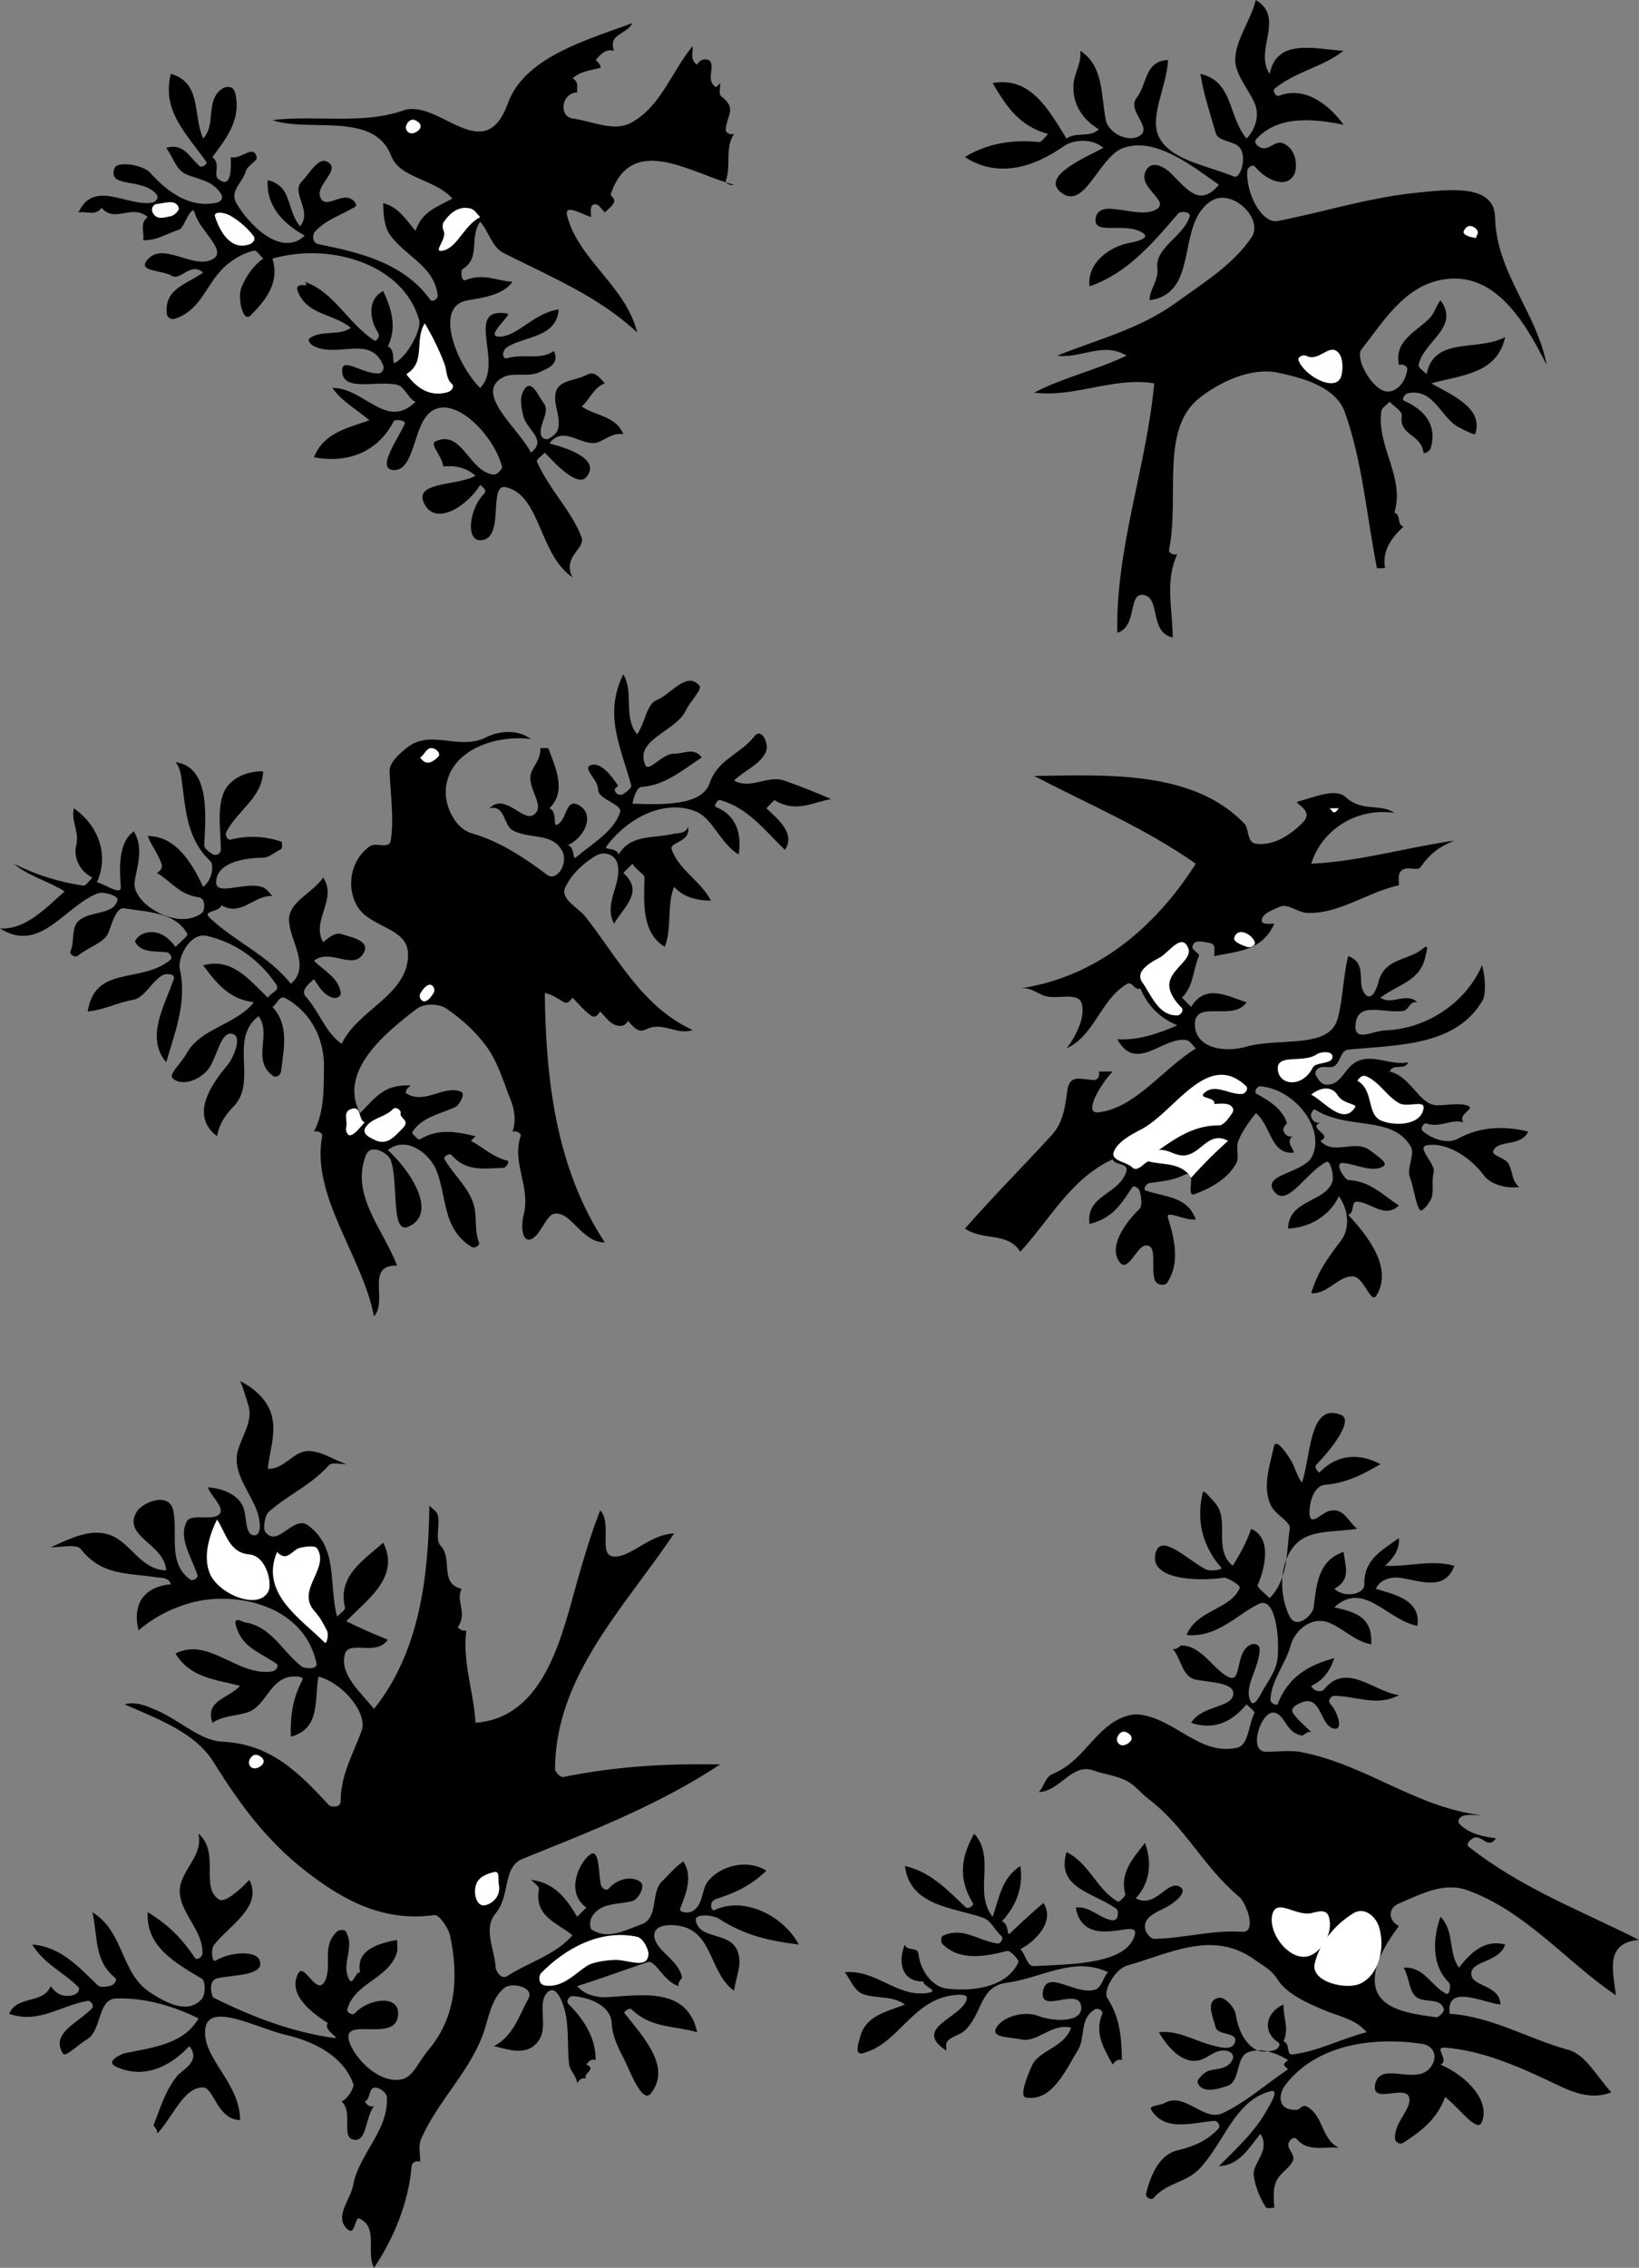 <svg xmlns="http://www.w3.org/2000/svg" width="355" height="491"><rect width="100%" height="100%" fill="#808080" stroke="none"/><path d="M110.004 22.36C113.566 12.48 126.836 8.718 137 5c-1.414 2.578-5.352 2.32-4 6-1.91-.484-2.926.813-4 2 .7.484 1.43 1.578.926 1.71-2.153.567-4.23.712-5.926 2.29 1.414.64.93 1.91 1 3-3.43.14-4.031 5.227-.953 5.652 4.336.606 8.933 2.98 12.707.903 6.39-3.516 8.71-11.04 13.246-16.555.215 1.363-.672 3 1 4 .64-1.414 2.36-1.309 2.758-.809 1.168 1.477-1 4.313 1.32 5.672.11.063.586-.527.922-.863 0 1-.336 2.387.168 2.79 3.488 2.804 1.398 3.67 1.02 7.23-.07.648.84 1.253 1.812.98-2.07 3.055-.59 6.715-1.781 10.078-.168.473.808 1.195 1.781.922-9.285-2.41-22.184-11.45-26.738 2.09-.078.226 1.164.996.664 1.867-.461.813-1.258 1.375-1.926 2.043-.664-.664-1.328-1.773-2.004-1.781-1.406-.02-.926 1.691-.996 2.781-2.383-.832-5.867-2.953-5.148-.223C125.348 56.293 135.645 62.074 138 72c-8.16-7.734-18.781-12.09-28.895-17.207C106.5 53.477 105.918 50.156 104 48c-2.465 3.55.21 7.797-3.824 10.281-.45.278-.305 2.778.676 2.367 3.804-1.601 6.812.2 10.148.352-2.04 3-6.996 3.54-9.813 4.043-7.41 1.32-2.113 14.09 2.813 18.957 5.34-5.273-3.73-17.625 5.863-16.125 1.223.191-4.93 4.95-1.84 5.02 3.977.09 7.579-5.16 12.977-5.895-.383 6.043-7.246 5.781-10.98 8.035-1.536.926-1.2 2.836-.157 2.52 3.453-1.051 7.082.515 10.137-1.555 1.39 3.102-1.895 3.934-3.203 4.594-2.094 1.05-5.613.054-7.543.953C102.156 84.855 112.406 92.78 115 98c3.66-2.898-.992-4.844-1.691-8.066-.524-2.414-.782-4.012.23-5.586 1.613-2.496 3.09 1.507 4.188 2.87 1.53 1.903-.915 4.403-.598 6.762.105.766.957 1.446 1.828.946.813-.465 1.672-1.16 1.887-1.969.715-2.68-1.043-5.355-.496-7.883.629-2.926 4.343-2.578 6.738-3.922 1.7-.953 2.84.66 3.914 1.848-2.426.906-3.234 3.43-5 5 2.941 2.094 7.352 1.969 9 6-2.074-.32-3.48.875-5.164 1.633-3.52 1.582-7.613-3.918-10.836.367 4.48 1.172 11.023 3.52 8.047 7.238-1.809 2.262-6.293-2.27-9.047-5.238-.664.664-1.867 1.563-1.73 1.883 2.636 6.07 7.644 10.844 9.703 16.492.882 2.43-4.262 4.094-1.973 8.625-7.313-4.992-6.84-17.66-14.367-19.512-4.121-1.015-.016 11.469-5.633 11.473-3.23.004-2.273-6.988.879-10.082.637-.625-.18-1.395-.879-1.879-2.898 4.652-9.39 8.719-11.926 4.375-3.047-5.219 6.934-4.078 10.926-6.375-2.031-1.77-4.387-2.273-7-2-.137-2.176-3.027-4.781-1.715-5.41 5.82-2.797 7.356 6.77 12.735 7.172.613.047 1.832-1.211 1.71-1.696-1.835-7.418-12.082-17.53-16.77-10.433-2.472 3.75-2.694 11.527-6.843 11.129-3.574-.344.996-6.586 2.524-9.926.43-.938-2.137-1.074-2.34-.68C81.766 98.04 75.117 100.356 68 99c2.18-5.367 7.164-6.277 12-8-2.672-2.332-5.91-4.008-8-7 6.934-.074 11.656 9.227 18 3-1.785-.879-2.332-3.348-4.059-3.71-4.613-.97-12.058 1.726-11.824-3.24.125-2.714 4.43.915 7.88.798.714-.028 1.355-.903.964-1.832-2.75-6.547-9.723-1.496-14.941-4.055-.766-.375-1.563-1.316-.891-1.773C69.785 71.39 73.254 72.82 76 71c-3.512-3.035-9.41-2.715-11.465-7.813C63.473 60.56 67.656 62.664 66 61c6.453 2.281 9.223 8.883 15.152 12.77.278.183 1.313-.872.758-1.711-1.8-2.72-2.496-7.13 1.09-9.059 1.777 3.86 3.04 7.8 1 12 1.89.723.645 4.203 1.688 3.52 3.082-2.024 5.593-7.43 5.109-9.188C87.422 57.145 71.434 52.382 59 56c1.695 5.39-1.746 9.281-4.715 12.293-1.734 1.758-2.898-3.984-1.96-6.152.96-2.227 2.46-4.598 4.675-6.141-.668-.664-1.414-1.84-1.945-1.73-2.149.437-4.2 1.632-5.84 2.988-4.504 3.722-5.281 9.652-11.223 11.722-.957.332-1.777-.242-1.855-.996C35.55 62.434 40.383 61.63 44 59c-2.719-2.367-4.867 1.86-6.824.7-2.082-1.235-7.137-.88-5.465-3.184 3.25-4.489 9.7 1.613 13.988-.22 4.074-1.733-2.367-6.089-3.469-10.085-.69-2.508-2.39 3.168-3.332 3.465C36.293 50.5 33.871 52.148 31 52c.344-1.664-.86-3.64 1-5-3.465-2.95-7.07 1.402-10-2-1.36 1.86-3.336.656-5 1 3.34-7.258 10.492-1.223 15.98-2.121.782-.133 1.516-1.055.915-1.79-3.075-3.753-10.836-1.202-9.047-5.757.566-1.437 6.035-.738 7.687 1.09 3.93 4.332 8.64 7.68 14.442 6.465.8-.168 1.464-.98.941-1.836-1.863-3.059-4.969-3.14-7.762-4.399C38.203 36.77 37.418 33.942 36 32c3.652-1.02 4.793 1.64 7.113 3.883.653.629 1.836-.469 1.657-.723C40.379 28.887 34.992 24.063 37 16c6.734 1.816 4.777 9.121 7 14 2.918-3.094.367-8.234 4.133-10.805.746-.507 2.39-.691 2.777.828C52.34 25.63 49.227 29.738 46 34c1.86 1.36.184 3.848 1.234 4.719C50.387 41.339 49.98 35.582 50 34c2.195.684 4.941-2.98 5.598.086.168.781-2.043 1.766-2.364 2.977-.64 2.417-3.523 4.25-2.078 6.851C53.625 48.348 60.93 55.93 66 51c-4.57-2.48-8.422-6.406-8-12 5.422 1.348 3.906 6.277 7 10 2.75-3.336-2.059-7.254.332-9.672 1.95-1.973 3.938-6.101 6.168-3.836 1.676 1.696-3.266 4.824-2.098 7.32 1.153 2.461 4.27-.921 6.578.223.766.383 1.547 1.375.899 1.762-3.024 1.797-6.383 2.82-8.68 5.383-.523.578-.719 2.39.824 2.703 9.024 1.812 18.364 4.039 24.153 11.988.488.668 1.707-.203 1.636-.851-.718-6.508-7.07-8.47-10.414-13.293C83.227 49.035 83.012 46.379 83 44c3.348.816 4.98 3.633 7 6 1.387-4.164 4.465-5.09 8-7-3.832-4.3-11.418-4.36-13.281-9.273C81.016 23.98 66.82 28.754 59 26c9.336-1.137 19.477 1.023 28.324-2.074 7.715-2.7 17.551 12.648 22.68-1.567M306.973 41.71c6.925-.694 16.691-1.937 16.847 5.317C324.086 59.016 332.81 67.54 335 79c-4.676-9.2-11.223-20.672-22.883-18.402-8.097 1.578-12.566 9.144-17.254 15.086-1.261 1.597 1.489 7.257 4.426 8.75 2.516 1.277 5.121-1.23 5.52-4.457.078-.641-.836-1.25-1.809-.977-1.09-5.27 3.738-7.098 6.758-10.234.883-.922 1.324-2.555 2.242-3.766 4.352 5.906-3.785 8.93-4.734 14.05-.102.54 1.066 1.282 1.734 1.95 1.637-8.242 10.848-4.813 17-8-1.723 7.988-9.516 8.2-16 10 4.445 2.5 11.32 5.344 9.566 10.863-.168.54-2.32-.761-3.39-1.25-3.95-1.8-5.504-8.62-11.153-7.496-.796.156-1.507 1.383-.918 1.645 4.598 2.011 7.176 5.386 5.805 10.21-.223.794-1.543 1.395-1.598.985-.59-4.168-5.347-3.559-4.695-8.012C303.742 89.09 302 88 301 87c-.664.664-1.703 1.266-1.809 2.027C298.117 96.68 304.402 103.36 302 111c1.57.398.43 2.602 2 3-2.508 2.305-4.73 5.258-4 9-.664 0-1.754.086-1.777-.043-2.282-11.719-3.118-22.96-6.934-33.703-1.93-5.43-8.875-7.387-14.434-8.559-6.062-1.273-12.867 2.188-16.988 5.41-8.68 6.793-4.308 21.157-6.656 32.934-.121.605.816 1.234 1.789.961-2.742 5.73-1.012 11.941-1 18-5.047-1.004-2.617-8.414-6.176-9.164-3.625-.77-1.344 6.816-5.824 8.164-.348-18.453 6.328-35.844 8-54-8.836-1.461-17.191 3.137-26 2 6.406-3.328 13.512-4.875 20-8-5.004-3.098-9.996.7-15 0 8.734-3.52 17.79-5.73 25.684-11.438 6.16-4.453 12.46-8.316 16.394-14.18 2.707-4.027-4.262-10.75-8.746-7.866C254.57 48.5 259.988 63.504 249 65c-.05-2.39 1.984-4.117 1.672-7.07-.457-4.325 5.648-6.739 6.996-11.035.352-1.122-2.004-1.211-2.441-.7C249.512 52.812 244.247 59.113 236 62c-.633-4.828 4.027-8.621 8.918-9.469.766-.133 4.328-.906 2.727-2.02-3.829-2.663-10.98.684-10.325-3.292.77-4.64 9.34.543 13.227-1.934 2.879-1.836-4.16-4.617-2.399-8.21 1.418-2.895 4.543-.446 5.403.39 3.418 3.324 6.281 7.601 10.449 2.535-6.117-4.309-13.738-10.355-20.652-7.988-5.309 1.82-8.364 13.55-13.414 9.75-4.602-3.465 4.41-7.297 9.066-9.762-2.785-2.273-6.766-1.629-8.555-.367-6.93 4.875-14.629 6.851-21.445 2.367 4.734-2.941 10.309-3.844 16.027-3.246.594.062 1.305-1.086 1.973-1.754-6.168-1.703-8.914-5.777-12-11 8.285-1.582 12.3 6.078 16 12 2.086-1.543 5.027-.07 7-2-3.988-2.438-5.797-5.934-5.465-9.957.18-2.176 1.738-4.43 1.465-7.043 5.02 3.313 4.46 9.422 5.488 14.906.547 2.91 4.782 4.965 7.219 3.578 3.2-1.828-2.773-5.488-.504-8.324 2.27-2.832 1.656-7.95 6.797-8.16-.305 5.793-4.066 12.156-2.027 16.547 2.394 5.156 10.562 6.281 16.343 8.703 1.43.598 3.25-5.344.485-6.895-1.477-.832-4.012-.988-4.442-2.46-1.254-4.29-2.652-8.493-3.359-12.895 7.145 1.578 5.992 9.281 10 14 2.156-2.234 2.824-5.367 1.668-7.844-1.441-3.082-4.14-6.14-4.117-9.152C267.578 8.66 270.87 4.543 272 0c6.469 3.914-.453 10.809 3 16 1.582-7.809 9.68-5.383 16-5-4.535 3.54-10.344 4.473-14.875 8.156-.656.535.348 1.797.785 1.621 5.637-2.27 10.965 1.856 14.09 6.223-6.477-1.297-14.102-2.11-18.887 3.105-.62.676.137 1.504.91 1.844 1.813.797 3.145-1.703 4.954-.898 3.043 1.355 3.015 5.34 2.378 6.633-1.664 3.382-6.132 1.27-8.503-1.559-.551-.656-1.66.152-1.704.883-.304 4.93 3.204 11.52 6.625 10.844 10.325-2.036 19.696-5.086 30.2-6.141M84.383 166.988c-.059-1.828 1.867-3.566 3.61-4.996 5.273-4.34 11.316.656 17.32-2.375 2.417-1.222 6.55-1.922 9.687.383-8.16-1.016-17.95 2.734-18.453 11.031-.219 3.602 2.074 8.356 5.625 9.38 5.933 1.706 11.223 5.144 16.293 8.972 2.191 1.652 4.75-2.606 3.262-5.23-2.227-3.93-6.91-2.41-10.63-4.344-2.077-1.082-1.62-5.645-5.097-4.809 3.43-3.445 7.215 3.031 9.598 1.41 2.847-1.941-1.887-6.039-.457-9.348.722-1.675 2.086-3.039 1.859-5.062.664 0 1.727-.145 1.8.07 1.423 3.97 4.055 9.168.2 12.93 1.89.723.578 4.187 1.742 3.535 2.254-1.262 1.695-6.144 4.922-4.023 3.14 2.066.95 6.812-2.664 8.488 1.57.398.96 3.281 1.71 2.656 3.65-3.043 8.368-5.758 9.606-9.863.496-1.645-4.761-2.738-4.754-4.79.004-2.343-3.734-4.776-1.402-5.41 1.942-.527 4.235 2.231 5.703 4.497.059.086-.777.605-.734.89.11.774.957 1.446 1.828.946.813-.465 1.898-1.39 1.773-1.852-2.37-8.656-5.988-15.39-1.73-24.074 2.414 4.008-.14 9.16 3 13 1.723-2.473 2.043-6.547 4.23-7.422 3.118-1.242 6.497-6.36 9.254-3.137.711.829-1.945 3.278-2.922 5.352-2.203 4.676-11.246 6.262-8.785 11.867.727 1.656 3.68-2.547 6.22-2.473 1.968.06 4.331-1.496 6.003.813-4.023 2.625-7.926 6.02-12.977 6.367-1.066.074-1.761 2.098-2.023 3.633 6.348.219 15.027.527 16.71-4.438 1.747-5.16 6.532-6.156 9.743-10.203 1.527-1.925 3.266 1.817 2.387 3.559-1.422 2.812-4.68 3.879-6.84 6.082 3.668 2.04 7.324-1.3 10.988.035 3.403 1.238 6.73 2.5 10.012 3.965-4.14.766-7.7 3.02-12.164.27-.195-.118-1.168 1.062-1.836 1.73 2.457 2.316 6.402 5.477 4 9-4.29-4.152-7.988-9.113-14.059-10.785-.539-.149-1.418 1.305-.84 1.535 4.641 1.863 5.524 6.09 4.899 10.25-4.027-2.41-5.625-7.828-9.277-9.312-6.805-2.766-14.805 1.394-19.371 7.57-.637.86 2.25.172 2.648 1.742 2.695-4.488 7.418-3.371 11.883-4.477.762-.187 2.719.047 3.117-1.523.77 3.352-4.027 3.277-3.523 4.848 1.394 4.351 6.28 6.863 8.523 11.152-3.023-.05-5.844-.637-8-3-1.621 4.188-.418 8.805-2 13-5.02-2.988-4.531-9.512-4.41-15.008.015-.761-1.899-1.683-2.59-2.992l-2 2c4.664 4.106.012 7.426-2 11-2.344-4.539 1.785-8.594.758-12.941-.492-2.075-2.89-2.84-4.625-1.832-2.856 1.656-5.465 4.191-6.715 6.96-1.117 2.485 2.855 4.348 4.332 6.223 7.09 8.996 12.305 19.528 23.25 24.59-3.336 1.242-6.48-1.965-10.066-.133-1.739.89-2.86-.68-3.934-1.867-.64 1.414-2.043 1.238-2.93.844C131.852 221.3 131 220 130 219c-.484.7-1.11 1.48-1.934.902-1.601-1.117-2.73-2.566-4.066-3.902-.484.7-1.09 1.434-1.953.926-1.344-.793-2.512-1.664-4.047-1.926.207 18.762 2.445 38.008 13 54-5.125-.043-7.121-6.684-10.91-6.242-1.79.21-3.133 5.086-5.246 5.594-2.004.48-1.903-3.536-1.446-5.247 1.633-6.117-2.613-11.226-.617-17.18.164-.488-.808-1.198-1.781-.925.883-2.336.371-4.957-.387-6.848-1.644-4.097-2.77-8.406-5.648-12.125-2.402-3.105-5.121-5.48-8.23-7.644-1.66-1.153-4.903-1.16-6.438.008C83.484 223.57 73.145 231.992 78 241c3.52-3.578 5.152-6.234 11-6-.7.484-1.527 1.406-.879 1.797 3.938 2.371 8.098-1.973 11.723-.43 1.14.488-.57 2.992-1.043 3.223-3.336 1.61-7.5 2.219-9.531 5.574-.122.2 1.367 1.688 1.566 1.566 3.996-2.417 7.824-1.789 12.164-.73l-1 1c2.648 1.371 4.652 3.512 7.93 4.297.492.113-.22 1.527-.934 1.55-3.922.118-7.992.915-11.14-2.722-.563-.652-1.817.414-1.63.746 2.032 3.578 5.419 6.274 6.45 10.215.668 2.559.02 5.23 1.101 8 .176.445-.875 1.367-1.722.828-6.332-4.008-5.176-10.824-7.602-16.687C93.145 250.055 88.207 245.69 84 249c5.227 4.766 10.84 13.855 4.406 16.61-3.832 1.64-2.035-9.704-3.785-14.47-.527-1.437-4.308-3.734-5.363-1.038-3.38 8.632 3.687 15.914 6.742 23.898-6.945-.145-1.91 7.563-5 11-2.457-12.973-13.719-26.129-11.207-39.04.117-.605-.82-1.233-1.793-.96 2.328-4.387 2.094-9.64 2.168-14.016.09-5.562-2.398-11.515-8.254-14.832-1.46-.824-1.848 1.278-2.914 1.848 3.738 3.945 2.41 9.363 1.867 13.984-.09.758-1 1.5-1.793.914-4.664-3.437-.136-9.011-3.074-12.898-6.547 5.035-.102 14.117-5.43 19.578-1.98 2.031-3.082 3.86-3.57 6.422-5.902-4.547-1.352-11.074 2.367-15.527 1.067-1.282 3.528-6.563.598-6.688-2.031-.086-2.895 4.387-4.367 6.988-1.532 2.715-5.91 4.692-8.157 2.723-1.043-.91 1.844-3.332 2.91-5.309C43.407 222.527 50.978 222.004 55 217c-5.324-.691-7.89-3.855-11-8 6.277-1.73 10.023 3.152 14 7 .566-1.066 2.754-1.484 1.813-2.871-3.762-5.535-8.997-9.098-14.961-10.492-3.801-.89-6.426 4.918-5.914 7.148 1.667 7.32-1.211 14.113-2.938 20.215-4.582-5.477-.305-12.262 1.664-18.113.363-1.09-1.77-1.188-2.547-.7-2.426 1.516-3.855 4.84-6.215 5.266-3.593.649-6.261 2.16-9.902 2.547 1.594-10.16 11.477-5.953 17.875-11.156.656-.535-.148-1.645-.887-1.7-2.535-.203-5.62.102-6.718-2.269-.137-.297.964-1.46 1.777-1.746 2.898-1.02 5.187.496 6.953 2.871 1-1 2.79-2.422 2.594-2.777-2.637-4.832-8.875-4.754-13.703-5.575-1.621-.273-2.57 3.004-3.368 5.176-.847 2.313-4.32 3.149-6.613 5.067-.726.605-1.867-.38-1.687-.793 1.039-2.352.066-5.332 1.96-6.871 2.54-2.067 7.497-1.106 8.258-4.36.23-.98-3.136-1.906-4.277-1.453C13.894 196.293 8.664 206.57 0 201c5.492.41 9.965-4.469 14-8-3.523-2.27-7.746-3.242-11-6 4.758 2.402 9.762 3.969 15.04 4.746.565.082 1.292-1.078 1.96-1.746-2.902-1.438-4.086-4.582-3.508-6.875.778-3.082-1.16-5.3-.492-8.125 5.25 3.68 7.684 9.98 5 16 1.965.559 5.277 2.953 5.16 1.05-.207-3.37-.773-9.581 2.84-12.05 2.305 3.86.5 7.926.152 11.125-.484 4.488 9.29 10.559 14.594 6.54.54-.411 1.027-3.161-.781-3.407-4.094-.559-5.922-3.45-8.965-5.258.7-.484 1.313-1.031.98-1.992-.738-2.149-2.18-3.906-2.98-6.008 6.18.023 9.617 5.965 12 11 2.066-1.535 2.352-4.805 1.57-5.547-5.152-4.887-5.324-11.02-6.195-17.367-.129-.953-.324-2.945-1.375-4.086 7.625 1.074 6.531 11.797 6.234 18.012-.03.633.996 1.449 1.809 1.914.867.5 1.8-.227 1.793-.926-.031-4.34-.91-9.188.762-12.719 1.218-2.566 4.66-4.41 8.402-4.281-.27 5.766-5.328 8.21-7.934 13.035-.476.883.32 1.895.88 1.75 3.929-.992 7.468-.707 10.988.418.195.063.25 1.477-.028 1.617-1.34.692-2.691 1.867-3.91 1.88-4.61.038-10.152 1.245-10.18 5.308-.023 3.129 6.442-.317 10.137 1.113.813.313 1.379 1.211 2.047 1.879-3.848-.328-6.746 4.547-11 2-.504 1.496-4.21 1.16-2.656 2.637C50.894 203.91 58.14 206.863 63 213c4.473-3.762-.453-9.574-.406-13.992.043-3.77 5.117-5.672 7.406-9.008 3.172 4.668-2.691 9.332 0 14 1.172-.988 2.586-2.195 3.93-1.77 2.207.692 6.707 1.516 4.62 4.45-2.323 3.273-7.097-1.38-10.55 1.32 2.164 2.191 5.387 3.691 5.809 7.023.082.637-.832 1.278-1.805.965-2.024-.652-2.91-2.418-4.004-3.988-1.188 1.074-2.965 2.469-1.766 3.79 2.98 3.284 4.145 7.636 7.766 10.21 3.555-7.48 14.07-10.367 14.383-19.023.183-5.036-4.797-5.582-8.965-8.563-4.5-3.223-4.695-11.406.719-15.219 1.34-.941 4.191.817 4.504-1.25.754-4.953-.094-9.976-.258-14.957m40.73 175.043c1.469-5.16 2.957-10.117 4.887-15.031 2.918 3.094-1.098 10.77 3.836 9.973 3.508-.567 7.367-4.832 12.164-4.973-10.66 15.941-25.7 30.813-25.777 51-.004.664 1.191 1.84 1.722 1.734 11.77-2.363 22.614-2.925 34.055-2.734-13.277 8.781-28.027 14.484-42.816 20.453-4.383 1.766-2.598 7.969-5.848 11.828-2.758 3.27-.195 7.742.012 11.7.03.624 1.129 2.746 2.539 1.84 4.867-3.13 10.304-4.481 14.113-8.821-3.54-2.848-8.328-4.105-7.262-10.047.098-.547-1.07-1.285-1.738-1.953 4.984.559 7.66 3.945 10 8 .664-.668 1.332-1.332 2-2-4.387-3.117-1.895-9.195.59-11.309 2.308-1.964 2.027 3.856 2.523 6.286.164.8 1.168 1.55 1.746.898 2.004-2.246 5.02-2.742 6.832-1.445 1.164.832-.332 3.82-1.789 4.183-3.168.793-6.894.258-8.754 3.473-.445.77-.468 2.351.012 2.672 3.54 2.336 7.36.074 10.719-1.102 3.879-1.363 1.992-6.879 4.48-9.285 1.465-1.422 2.868-3.172 4.641-4.371 2.14 3.188.547 7.137-.652 10.14-.403 1.005 1.73 1.133 2.558.688 2.496-1.348 1.973-4.726 3.446-6.543 2.707-3.332 8.375-4.879 12.648-2.285-3.238 3.145-6.512 4.738-10.945 6.164-1.606.52-1.059 2.746-.274 2.375 6.477-3.074 15.024 1.352 18.219 7.461-6.258-.77-11.648-1.93-17.273-5.578-1.254-.817-5.364-1.235-5.016.43.922 4.425 7.875 2.043 9.23 7.164.746 2.8-.652 5.312-.941 7.984-4.957-3.512-4.637-11.344-10.172-13.566-2.426-.973-7.965-1.262-7.004 2.347.77 2.875 5 4.496 5.91 8.281.075.31-1.007.965-.734 1.938-3.262-.918-5.04-5.762-6.727-5.191-5.035 1.695-10.113 3.586-15.273 5.191 1.543 1.914 4.39 2.473 5.98 2.414 7.09-.262 17.829-2.684 20.02 7.586-4.965-1.465-9.934-.848-14.113-4.883-.653-.629-1.825.512-1.668.707 4.61 5.762 10.11 11.766 5.77 17.399-1.743 2.261-4.192-3.946-5.387-6.504-1.16-2.48-2.961-5.301-3.114-8.696-.168-3.699-4.64-5.613-8.5-5.847-.668-.04-1.504 1.074-.87 1.703 3.39 3.367 5.94 7.367 5.882 12.121-.973-.273-1.516.297-2 1 2.426 1-1.004 2 0 3-.973-.273-1.516.297-2 1-.152-1.594-1.594-2.719-1.738-4.031-.407-3.625-.047-7.348-.739-10.875-.386-1.973-1.941-6.86-4.039-4.637-2.207 2.34.356 7.184-1.8 10.328-2.332 3.402-6.23 2.09-9.684 1.215 4.207-2.258 5.27-6.293 7.457-10.297 1.355-2.476-3.605-3.586-5.168-2.34-3.039 2.414-3.426 6.782-4.816 10.438-3.059 8.039-9.735 14.265-13.266 22.289-.621 1.41-.207 3.242-.207 4.91-.969-.273-1.797.273-1.855 1.012-.602 7.61-3.786 15.523-8.145 21.988-1.777-3.457 1.035-8.7-3.156-10.668-1.043-.488-.852 3.848-2.555 2.34-3.035-2.684.594-6.285 1.203-9.582 1.258-6.832 7.692-11.73 7.297-19.078-.035-.703-1.023-1.59-1.836-1.887-2.371-.867-1.476 2.352-2.953 2.875.484.7 1.027 1.273 2 1-1.844 2.414-1.54 7.324-3.992 7.293-3.52-.047-.305-5.86-3.008-8.293 1.617-.871 2.758-3.152 2.516-3.828-2.172-6.063-8.582-9.223-14.645-10.617-6.035-1.383-16.637-7.258-17.402-1.364C43.64 445.54 51.996 450.832 52 459c-4.91-.04-5.695-7.027-8.012-7.055-4.27-.047-6.55 6.48-9.988 10.055.273-.969-.813-1.723-.742-1.895 1.453-3.546 2.36-7.19 5.09-10.625 1.043-1.312 5.332-3.19 2.652-6.48-4.398 4.727-10.023 7.078-15.777 4.504-2.754-1.234 1.379-2.89 1.879-2.992 6.171-1.227 12.707-1.98 15.898-7.512-5.68-2.828-12.09-4.566-17.969-4.305-3.91.172-2.972 7.028-6.261 8.899-1.93 1.097-4.57 3.926-5.141 3.011-2.688-4.3 3.004-6.484 6.254-9.722.633-.637-.23-1.785-.848-1.684-5.98 1.012-10.7 5.055-17.035 2.801 1.629-4.059 7.32-2.016 9-6 1.18 1.844 2.938 2.5 4.973 1.91.793-.226 1.547-1.16.906-1.789C13.574 426.863 9.402 425.117 7 421c6.18.508 9.98 4.79 14.164 8.828.527.512 1.867.352 2.809.082.793-.226 1.562-1.219.902-1.754-4.645-3.781-3.652-9.21-4.875-14.156 6.914 4.207 6.125 13.2 12.441 17.328 2.887 1.887 8.153 5.121 11.278 1.434.843-.996.785-3.887.027-4.34-5.738-3.434-12.2-6.965-11.746-14.422 4.258 2.578 7.262 5.473 10.191 9.871.446.668 1.625-.156 1.657-.879.265-5.789-6.692-10.043-4.47-15.847 1.372-3.57 4.438-5.97 3.622-10.145 4.734 4.094.273 11.664 4.457 14.266 1.273.793 4.547-2.125 6.543-4.266 3.07 5.875-4.582 10.004-7.727 14.207-.601.8-.386 3.773.422 3.285 3.176-1.914 8.625-2.23 9.496-.152 1.45 3.441-5.738 3.207-9.12 3.969-2.137.48-1.22 3.996-.825 4.195 8.293 4.125 16.777 7.394 25.867 8.695 2.227.317-2.25-1.496-1.113-3.199-3.953-2.523-8.668-6.348-6.43-10.707 1.352-2.633 4.082 5.344 5.883 1.453 1.52-3.285-.894-7.555 2.645-10.633.39-.34 1.539-.324 1.738-.008 2.082 3.282-.672 6.485.484 9.782 1.004 2.867 1.532-.993 2.68-.887-1.027-4.926 4.203-6.274 8-7 0 1 .207 2.058-.105 2.965-1.903 5.515-9.153 6.379-10.68 12.093-.145.543 1.066 1.47 1.648.82 2.754-3.074 9.438-4.183 9.371.11-.105 6.906-13.25-.215-10.363 6.645 1.527 3.625 6.438 8.414 10.988 7.593 2.645-.476 3.645-3.68 5.938-6.398 6.055-7.176 6.555-15.953 4.695-24.719-.355-1.664-2.363-4.625-3.406-4.48-10.91 1.504-19.52-3.008-27.922-9.559-8.55-6.676-14.187-14.418-19.934-23.59-4.074-6.503-12.078-9.285-19.23-12.48 2.48-.688 4.84.395 6.887 1.266 4.922 2.105 9.531 6.605 14.152 6.808 10.48.465 16.59 6.574 23.176 13.73.472.512 2.574.61 2.57-.804-.008-5.77 2.746-10.328 4.528-15.246 1.39-3.84-4.04-10.379-9.313-11.754-.992 4.59.652 11.238-6 13-.145-4.406.352-8.215 2.5-12.266.48-.906-2.254-.921-3.434-.53-3.754 1.237-4.773 6.167-8.199 7.433-2.5.922-5.441.73-7.867 2.363-1.625-4.898 3.418-5.191 6-8-5.402-1.43-10.676-1.652-14-7 7.254-3.691 13.414 5.035 20.98 3.875.774-.121 1.563-1.23.891-1.684-3.898-2.632-7.437-3.503-8.762-8.222-.613-2.18 1.43-.797 1.856-.735 5.73.871 8.082 6.13 12.254 9.493.746.601 3.644.808 3.332-.63-2.672-12.199-16.274-15.222-25.254-13.527-3.91.739-9.031 2.73-13.297 6.43-1.367-5.727 1.168-9.445 7-10-.398-1.57-2.43-1.395-3.082-1.496-6.41-1.024-11.781-.281-16.41-6.113-.934-1.172-4.176-.391-6.508-.391 4.195-1.887 8.605-4.2 12.871-2.648 4.434 1.605 6.606 7.53 12.129 7.648-.414-5.809-9.55-7.313-6.41-12.652 1.25-2.125 7.09-4.504 7.95-.254 1.026 5.094-1.255 11.187 3.538 14.804.777.59 1.867-.328 1.703-.828-1.304-4.027-4.297-8.203-2.25-11.765.801-1.395 4.633-.403 6.211-.993 2.906-1.09-.86-4.039-1.742-6.312 3.203.262 6.469 1.523 7.621 4.164.906 2.078.348 6.149 2.402 6.234 1.887.075 1.262-3.644.641-5.27-1.664-4.37-5.394-8.417-4.16-12.991.918-3.399 3.437-6.512 2.238-10.047-.57-1.684-.96-3.469-1.742-5.09 2.371 1.223 4.473 2.828 5.836 5.098 2.715 4.523.644 9.234.164 13.902 3.676.184 5.563-3.992 8.992-3.84 2.844.13 5.313 1.91 8.008 2.84-1.332 0-3.133-.453-3.75.227-4.063 4.457-8.582 6.226-13 10.058-.996.867-1.266 3.777-.805 4.371 2.782 3.614 6.07-3.828 9.336-1.367C73.344 335.246 71.133 342.832 73 350c.668-.664 1.852-1.445 1.73-1.934-1.71-6.933 4.258-10.445 8.27-14.066 3.82 7.48-3.723 12.527-8 17 2.938 1.477 5.953 2.773 9 4-2.516 3.734-8.465-.063-9.309 3.18-1.148 4.398 3.36 8.097 6.309 11.82 9.969-12.453 11.793-28.777 12-44 .668.664 1.652 1.234 1.828 2.04.512 2.304-.621 5.339.57 6.577 2.809 2.93-.367 8.215 4.602 9.383-1.418 2.531 1.313 5.172-.77 8.16-.18.254.797 1.113 1.77.84-.867 6.914 1.547 12.914 2 20 15.117-1.188 18.695-18.965 22.113-30.969m119.075 43.625c-2.383-1.3-4.954-1.453-7.31-2.328-4.69-1.75-7.253 4.504-11.878 4.672 1.2-1.184 1.324-3.238 3.023-3.941 5.594-2.301 7.786-7.184 12.305-10.625 1.649-1.254 4.27-2.524 6.64-2.204 7.606 1.028 12.973 8.907 20.903 7.188 2.656-.578 2.442-4.856 3.86-7.559.132-.254-1.063-1.195-1.731-1.859-3.281 3.945-7.172 5.629-12 4 2.262-3.79 8.695-3.164 9.113-6.125.367-2.563-4.754-2.582-8.05-3.207-3.086-.586-3.137-4.52-5.063-6.668.973.273 1.531-.777 1.992-.762 4.508.168 7.102 5.676 10.332 6.934 2.723 1.058 1.11-5.715 4.688-7.14.941-.372 1.824.265 1.828.968.015 3.812-3.16 7.652-2.2 10.805.82 2.687 2.454-1.157 2.997-2.032 1.304-2.093 2.86-4.39 3.082-6.8.445-4.778-.512-13.446-4.098-11.7-4.762 2.32-8.902 7.293-15.621 6.727 2.191-5.504 9.555-5.492 11.52-10.2.25-.609-2.801-2.312-3.434-2.218-5.914.871-16.195.379-14.813-5.27 1.125-4.609 7.07 1.504 10.852 3.442 1.008.52 3.805.129 3.398-.34-4.43-5.086-5.347-10.707-4.003-16.289.175-.738 1.57 1.121 2.39 1.96 3.813 3.884-.406 10.15 4.09 13.915 1.61-2.531 3.008-5.16 4-8 4.598 1.96 2.953 8.64 1.406 12.18-.21.472 1.594 1.82 2.594 2.82 4.098-4.191 3.594-10.02 4.36-15.098.214-1.414-3.169-2.992-4.114-5.015-1.887-4.035-.164-8.79.68-12.688.441-2.043 2.887 1.656 3.71 3.02.86 1.43 1.227 3.3 2.364 4.781 1.977-5.813 1.531-17.46 8.46-14.66 2.806 1.137-1.972 7.293-5.343 10.773-.629.649.582 1.79.676 1.688 3.926-4.102 8.836-4.164 13.207-1.801-3.938 2.285-7.297 4.059-11.96 4.46-2.743.24-3.575 4.56-3.384 6.474.262 2.593 2.64-.457 4.364-.84 3.222-.715 4.007 2.535 5.98 3.906-4.422.648-8.418.324-11.5 1.95-5.059 2.667-6.07 11.023-3.227 16.917 1.524 3.16 5.086-.234 5.282-1.918.554-4.894 1.011-10.129 6.445-11.949.473 3.395 1.594 6.008-2 8 2.27 2.063 6.563 1.2 6.508-.988-.133-5.403 3.836-7.332 7.492-10.012.18 2.59-1.262 4.367-3 6 5.004.266 9.996-1.402 15 0-2.035 5.691-7.566 3.137-12.07 2.57-1.149-.144-4.008.188-4.93 2.43 4.164 1.227 9.805 2.453 9 8-6.586-1.223-11.621-9.93-18-4 4.883 1.094 8.293 2.227 8 8-3.578-.625-6.016-3.434-9.129-4.672-3.879-1.547-7.45 1.785-8.289 4.832-1.172 4.25-4.262 7.598-4.41 11.848-.027.68 1.355 1.465 1.574.894 2.242-5.8 6.668-8.425 12.254-9.902-.895 2.645-2.352 4.816-5 6 .64 1.414 2.36 1.309 2.758.809 4.847-6.13 10.89.52 16.242 1.191-4.668 2.566-9.328.184-14 .164-.7-.004-1.512 1.07-.883 1.723 1.531 1.586 2.91 5.613.965 5.39-3.45-.39-2.629-8.359-8.07-5.254-.754.43-1.492 1.086-.918 1.91 1.12 1.602 2.57 2.731 3.906 4.067-.973-.273-1.574.797-1.965.746-3.555-.473-3.644-4.637-6.137-4.953-2.75-.348-5.59 8.309-1.87 8.453 2.355.09 5.367-.398 7.902.106 14.191 2.812 24.996 12.12 39.07 13.648-1.336 0-2.676-.207-3.977.102-.793.191-1.535 1.132-.906 1.785 2.074 2.152 4.988 2.722 7.883 3.113-1.668 2.637-3.262-1.14-4.996.008-.746.488-1.54 1.309-.875 1.832C329.62 408.88 342.48 413.668 355 420c-7.406.63-5.648 6.637-5 12-10.945-7.433-19.387-18.086-32.098-22.73-5.168-1.887-10.09.808-14.863 2.828-2.496 1.055-2.379 3.652-.039 4.902-2.938 3.903-5.809 8.754-5.148 12.863.847 5.278 7.84 6.157 13.183 6.883.574.082 1.813-1.183 1.695-1.683-.582-2.508-3.726-1.489-5.543-2.426-2.078-1.067-1.828-4.457-3.187-6.637 4.516-.23 5.805 3.844 9.195 5.633.856.453 1.125-1.926.61-2.43-3.766-3.683-3.48-9.52-1.805-14.203 3.07 3.035 1.625 7.711 4 11 2.531-3.242 5.578-6.168 10-5-1.176 4.04-8.094 3.445-7.254 6.813.586 2.336 6.082 2.02 6.254 6.187-3.703-.355-11.883-4.664-11 2 9.144.582 16.934 5.41 25.773 7.828 3.657 1.004 6.184 5.875 9.227 9.172-5.05 1.996-9.75-.695-13.73-2.574-7.043-3.324-14.528-6.484-22.297-7.106-2.645-.214 1.148 2.793-.973 3.68 5.805 2.516 10.894 7.91 8.914 12.535-.984 2.309-5.004-3.316-7.914-5.535-1.61 4.586-5.027 7.375-9.055 9.914-.847.54-1.758-.195-1.797-.922-.195-3.468 3.641-6.418 3.082-8.812-.707-3.027-8.382 1.633-7.359-2.988 1.106-4.989 8.715.32 11.836-3.434 1.883-2.258 1.016-4.855-1.777-5.266-10.489-1.535-22.715.082-29.48 8.856-1.774 2.3-1.653 5.734 2.534 5.43.535-.04 1.09-1.168 1.989-.72 3.738 1.868 3.16 7.134 7.027 8.942-3.148-.316-6.688.988-9.145-1.875-.562-.652-1.543.11-1.765.903-.395 1.398 1.672 2.406.867 3.949-.672 1.3-1.906 2.062-2.809 3.148-1.597 1.914-1.285 4.473-1.148 6.875-.664 0-1.637.211-1.836-.105-1.383-2.18-2.379-4.793-2.61-6.953-.292-2.704 3.727-5.286 1.446-8.942-2.555 3.102-4.52 6.785-9 7 3.852-3.836 7.969-7.656 10.48-12.281.461-.856 2.817-4.52.72-3.965-7.903 2.098-9.958 11.152-15.532 16.926-2.77 2.871-6.906 2.851-9.813 6.195-.566.653-1.78-.254-1.644-.824 1-4.129 2.855-8.57 6.914-9.516 3.426-.793 6.344-2.062 8.762-4.644.62-.668-.211-1.766-.871-1.711-4.934.418-10.688 2.422-13.672-2.39-.614-.993 1.851-.872 2.851-1.446 4.438-2.535 8.52 4.09 12.586 2.187 5.078-2.375 9.461-6.324 14.219-9.53-.336-.337-.89-.665-.887-1 0-.337.551-.665.887-1-2.785-1.63-6.191-2.782-8.816-1.598-2.551 1.152-1.493 6.234-4.32 7.199-1.923.656-5.575 1.836-6.458-.742-.207-.594 1.442-2.336 2.653-2.602 1.976-.441 3.867-.324 4.878-2.29.461-.89-.171-1.651-.96-1.878-2.04-.59-3.442.719-5.145 1.57-4.016 2.004-7.719-2.023-9.832-5.66 3.977-.492 7.305 1.637 11.086 2.692 1.766.492 5.043 1.562 5.46-.774.36-2-3.769-1.187-4.245-2.996-.692-2.629-2.282-5.844.793-6.398 1.093-.196 3.273 1.98 3.539 3.539.531 3.144 1.734 6.23 4.472 7.746 1.043.574 2.57.398 3.872.09.792-.192 1.558-1.278.898-1.703-3.602-2.313-2.656-6.567 1.125-8.196-.082 2.969 1.285 5.137 0 8 1.57.399.457 2.992 1.977 2.801 5.617-.7 10.59-3.445 16.023-4.8-2.246-2.782-5.898-3.442-8.75-4.61-3.785-1.555-8.527-3.617-10.535-6.836-1.34-2.145-3.313-3.074-4.938-4.246-9.062-6.535-18.238-1.41-27.62 1.238-2.677.758-5.25 5.543-4.36 6.95 2.805 4.44 3.082 8.265 3.203 13.503-.973-.273-1.516.297-2 1-1.809-3.355-4.074-6.726-2.223-11.094.18-.421-.875-1.359-1.722-.82-3.29 2.082-1.926 5.996-3.516 8.637-2.77 4.598-5.75 11.414-11.379 10.39-1.422-.257.39-4.761 1.344-6.886 1.512-3.375 7-3.863 8.496-8.227-4.223-1.039-7.313 3.36-10.89 2.528-1.973-.461-6.31-.313-5.45-2.235 1.168-2.613 6.063-4.015 9.172-2.847 3.895 1.464 10.066 1.332 9.312-2.266-.82-3.926-9.066 1.976-8.238-3.031.797-4.82 6.797.703 11.059-.309 1.777-.422 1.836-2.656 3.035-3.84-7.461-3.566-14.504 1.317-21.965 2.285-6.004.782-5.176 6.954-9.242 10.477-1.012.871-2.762 1.117-3.684 2.324-.332.438-.109 1.246-.109 1.914-7.606-4.965 3.309-7.082 4.406-11.16.387-1.422-2.793-.96-4.351-.605-7.809 1.785-10.82 10.406-18.172 12.304-1.946.504-.864-2.375-.594-3.468 1.156-4.684 5.809-5.528 9.711-7.07-2.672-1.97-5.945-1.239-8.93-2.216-2.039-.664-2.793-3.074-4.07-4.785 6.684-.644 11.437 5.528 17.918 4.485 2.816-.454-1.024-1.336-.918-2.485-5.004.102-5.461-4.703-4-8 .398 1.57 2.738.395 2.93 2.008.437 3.758 3.047 7.156 6.125 7.535 5.351.656 12.964-.117 15.539-5.73.207-.45-1.766-2.59-2.492-2.41-4.973 1.246-10.192 2.207-13.989-1.52-.34-.332-.289-1.57-.023-1.703 4.344-2.121 7.37.836 11.945 1.617.617.106 1.492-1.078.844-1.66-1.461-1.313-2.238-3.344-3.95-3.938-6.433-2.234-15.85-2.488-16.929-11.199 5.535 1.266 9.102 5.086 13.11 8.883.66.629 1.847-.437 1.66-.742-3.278-5.383-2.676-10.004.23-15.14 4.79 5.234-.254 12.648 4 18 1.477-4.145 1.887-8.34 6-11 .707 4.573-.89 8.613-4 12 1.57.398 1.043 3.269 1.68 2.66 2.414-2.301 4.797-4.516 7.32-6.66 2.605 3.995-1.785 8.366-5 10 1.2 1.183 1.414 3.769 2.98 3.679 7.606-.438 20.336-.254 21.848-6.945.664-2.938-6.805 1.421-10.765-1.809-1.208-.984-1.801-2.39-2.063-3.926 3.191-.394 5.266 2.52 8.02 2.746 1.363.114 1.28-2.136.792-2.48C236.786 409.699 228.665 408.8 231 401c4.953 2.383 6.57 8.16 11.152 10.73.227.13 1.703-1.195 1.578-1.656-1.285-4.714 1.887-7.968 4.27-11.074 1.523 4.2 1.164 8.598-2 12 4.34 2.352 6.875-4.238 9.645-2.449 1.683 1.086-1.16 3.305-2.774 4.23-1.945 1.118-5.66 2.172-4.73 5.176.254.809 1.199 1.828 1.855 1.817 6.348-.09 12.484-1.973 19.055-1.528 3.258.22.93-6.246-.63-7.554-7.917-6.641-11.663-15.168-19.741-21.27-1.489-1.121-2.707-2.789-4.492-3.766"/><path fill="#fff" d="M284.047 414.203c-3.246.719-7.344-3.117-8.383.016-1.36 4.11 3.832 10.87 8.098 9.18 2.5-.989 5.082-4.743 4.078-8.356-.527-1.902-2.543-1.117-3.793-.84"/><path fill="#fff" d="M293.137 414.227c-4.192 2.57-7.438 6.718-8.383 10.941-.883 3.934 6.89 5.777 9.965 4.262 4.066-2.008 5.363-7.934 3.945-12.32-.687-2.141-3.105-4.368-5.527-2.883m-185.09-6.235c-.219-1.101.289-2.953-.98-2.68-1.43.31-3.399.981-3.962 2.723-.64 1.996.145 4.715 1.833 4.488 1.359-.18 3.664-1.73 3.109-4.53m136.855-31.063c.578-.805-.152-1.535-.922-1.883-.917-.414-1.585.203-1.933.973-.414.918.215 1.761.969 1.843.632.07 1.48-.37 1.886-.933m-111.937 47.41c2.98-.156 7.41 2.238 7.488-1.352.02-.836-1.074-3.379-2.515-3.68-8.004-1.663-15.563 2.583-20.743 7.883-.515.532-.691 2.426.828 2.672 3.875.625 6.586-2.687 9.293-4.347 1.122-.688 3.747-1.079 5.649-1.176m-76.063-42.41c.578-.805-.152-1.535-.922-1.883-.917-.414-1.585.203-1.933.973-.414.918.215 1.761.969 1.843.632.07 1.48-.37 1.886-.933m-2.949-45.399c-4.39-.383-5.016-4.742-6.953-7.531-1.875 3.8-3.027 8.277-1.504 11.785 1.86 4.293 10.434 8 12.633 3.762.863-1.66-.371-7.688-4.176-8.016"/><path fill="#fff" d="M65.02 335.098c-1.727.37-2.813 3.273-5.02.902-3.73 8.969 5.023 14.348 10.348 19.648.398.399.91-1.71.488-2.566-.723-1.445-1.492-2.91-2.68-4.223-4.215-4.648 3.39-9.242.516-13.644-.414-.64-2.328-.406-3.652-.117m22.234-90.852c1.719-1.762-.84-2.098-.469-3.312.156-.512-1.039-1.454-1.664-.813-1.828 1.871-4.66 1.887-5.95 3.984-.878 1.426 1.044 2.25 1.934 2.68 2.692 1.3 4.188-.535 6.149-2.539m-12.262-.25c-.258 1.004.426 1.945.942 1.79C77.148 245.413 78 244 79 243c-1.496-.504-.543-3.738-2.96-2.887-1.872.657-.696 2.516-1.048 3.883m19.887-80.117c.64-.621-.121-1.531-.902-1.809-1.625-.57-1.91 1.36-2.977 1.93 1.336 2.031 2.879.852 3.879-.121m-.953 51.078c.5-.867-.266-1.852-.899-1.766-.757.102-1.488 1.04-1.953 1.852-.5.867.266 1.852.899 1.766.757-.106 1.488-1.04 1.953-1.852m2.16-164.997c.828 1.802-2.547 4.755-.219 4.321 3.172-.59 4.61-5.468 8.133-7.281-.664-.664-1.234-1.633-2.04-1.844-2.534-.656-4.46.867-5.85 2.918-.329.48-.282 1.332-.024 1.887m.223 28.922C95.125 75.723 93.69 72.84 92 70c-2.313 3.664.332 8.441-4 11 2.285 3.059 5.086 5.012 8.973 3.91.793-.222 1.55-1.176.906-1.781-1.324-1.246-1.074-2.926-1.57-4.246M50.11 46.824c-1.708-1.05-3.872-1.011-3.551 0 .91 2.871 3.164 7.5 7.414 6.098.789-.258 1.515-1.07.925-1.844-1.332-1.734-2.832-3.043-4.789-4.254M90.902 27.93c.578-.805-.152-1.535-.922-1.883-.918-.414-1.585.203-1.933.973-.414.918.215 1.761.969 1.843.632.07 1.48-.37 1.886-.933M36.969 46.816c.781-.136 1.886-1.285 1.761-1.742-.582-2.12-3.078-1.027-4.722-.926-.727.043-1.383.918-.957 1.829.844 1.82 2.633 1.062 3.918.84m246.004 30.242c-.899-.45-1.922.386-1.754.863 1.187 3.379 7.773 7.012 9.18 3.812.464-1.054.73-4.207-.618-5.507-1.945-1.88-4.097 2.171-6.808.832m36.929-26.129c.578-.805-.152-1.535-.922-1.883-.918-.414-1.585.203-1.933.973-.414.917 1.7 1.39 2.45 1.472.632.067 0 0 .405-.562"/><path d="M282.129 178.129c2.793-2.793-2.238-4.266-.988-4.59 3.433-.894 8.125-3.012 10.324-.965 3.547 3.313 7.52 1.293 10.535 3.426-8.02-1.203-15.652 3.512-18 11 10.527-.5 20.633-3.512 31-5-3.324 1.367-5.207 2.75-7.332 5.766-.754 1.062-3.555-.77-4.535 1.296-.395.825.015 2.56-.207 2.61-7.098 1.625-12.899 6.289-19.91 5.973-1.891-.086-4.137-2.137-5.86-1.317-1.351.649-3.547 1.293-3.843 2.734-.266 1.282 1.601.868 2.687.938-2.598 5.785-7.648 5.922-13 7-.07-1.09.492-2.629-1.02-2.86-1.332-.203-3.468-.917-3.726.895-.082.574 1.613 1.535 1.476 1.844-1.367 3.023-1.156 6.672-3.73 9.121l2 2c3.191-5.234 8.078-2.176 12-1-2.89 4.336-11.39-.84-11.184 4.973.18 5.05 6.532 5.964 11.079 4.656 7.132-2.055 17.94.586 19.808-5.996 1.164-4.117 1.086-8.348 2.297-13.633 4.14 1.488 1.945 5.422 3.367 7.777 1.688 2.801 3.012-1.355 3.13-1.89 1.257-5.606 6.5-4.762 9.776-7.567 1.461-1.25.563 1.23.485 1.633-1 5.406-5.828 6.094-9.758 9.047 2.488 1.758 5.578-1.293 8 1-1.684-.355-1.867 1.687-3.02 1.863-4.285.657-10.074-2.316-10.39 3.172-.211 3.652 3.848 1.13 6.383 1.055 8.375-.25 17.238-5.395 21.027-14.09.805 2.61.813 6.406.172 7.52-5.75 9.937-18.145 9.703-29.149 10.722-1.699.156-1.648 2.836-3.097 3.617-.793.426-1.957-.039-2.899.23-.793.227-1.453.997-.953 1.868.465.813 1.203 1.758 1.95 1.848 3.203.386 3.984-3.004 6.16-4.543 3.652-2.578 7.812.566 11.816-.262-.723 1.89-3.281.105-4 2 4.617 1.066 6.32 7.066 10.043 7.285 1.973.117 4.883-.613 6.82.086 1.895.684-2.308 1.852-.863 3.629-2.668-.828-5.145 1.312-8.082.219-.461-.168-1.445 1.07-.793 1.636 2.172 1.883 5.523 2.856 7.629 1.696 5-2.758 10.309-2.778 15.246-1.551-1.629 3.414-6.531 1.629-7.559 4.18-.445 1.093 2.715 1.449 3.383 2.902.992 2.164.504 3.234 2.176 4.918-2.934.402-6.219-.695-7.48-2.387-3.336-4.465-8.415-7.308-12.372-6.68-2.609.41 1.899 3.997 1.375 5.938-.574 2.152.25 4.305-.714 6.02-.516.91-1.918 2.875-2.403 1.906-.988-1.98-1.152-4.61-2.035-6.938-.734-1.925 1.168-4.957.2-6.609-4.024-6.902-13.676-3.488-20.72-8.02-.285-.183-1.218.832-.804 1.75.348.77.98 1.293 1.953 1.02-3.027 1.336 2.957 2.664 0 4 2.945 3.34 7.477-.55 10.867 2.164 1.266 1.008 3.903 2.602 2.797 3.324-2.328 1.524-6.11-.492-8.726-.691-2.2-.168.367 3.64 1.09 3.68 4.753.25 7.331 3.152 10.972 5.523-3.047 2.894-6.055-.656-9.012-.836-1.543-.094-.418 2.438-1.988 2.836 4.637 4.965 9.648 11.71 6.125 17.465-1.254 2.047-2.637-4.047-5.137-4.121-3.144-.09-5.316 3.832-8.988 3.656 1.39-4.629 3.555-7.598 6.46-11.41 1.845-2.426 1.802-6.41-.46-9.59-2.035 4.258-6.309 6.777-11 7 .074-6.285 8.063-5.676 9.582-10.145.402-1.183-.39-4.734-1.3-4.285-4.298 2.11-8.419 9.895-11.196 6.532-3.172-3.84 6.168-4.083 8.023-7.575 3.133-5.906-3.468-14.66-11.125-15.343-.656-.059-1.496 1.257-.867 1.601 2.961 1.602 5.606 3.36 6.621 6.305.078.222-1.105.972-.691 1.89.348.77.98 1.293 1.953 1.02-1.95 1.336 1.043 3.52-.023 3.574-4.832.246-4.747-6.074-7.977-8.574-1.473 1.906-2.95 3.895-3.809 6.074-.574 1.453.286 3.485-.43 4.797-1.855 3.402-5.628 5.402-8.94 6.656-2.442.922.995-5.789-2.583-4.039-2.289 1.121-4.61 1.262-7.218 1.64-.774.11-1.48 1.419-.926 1.61 4.351 1.516 9.015 1.196 10.906 6.262-2.336.39-6.61-2.227-6.012-.309 1.469 4.72 2.633 9.914-.258 14.122-.335.484-2.218.667-2.66-.833-.836-2.859.743-7.582-2.004-7.316-1.804.176-3.703 5.727-5.41 3.766-2.656-3.055.54-8.192 4.117-11.664.68-.66.434-2.442.122-3.743-.188-.793-1.258-1.562-1.704-.894-2.632 3.973-4.351 6.637-9.191 7.871-.902-6.113 6.098-6.363 7.867-11.05.89-2.356-2.344-1.473-2.867-2.95-9.066 4.148-13.633 13.082-20 20-2.754-4.32-7.992-2.297-12-5 6.07-6.922 12.43-13.285 18.77-20.21 2.492-2.724 2.914-6.032 3.425-9.763.496-3.605 3.082-2.254 5.809-2.195.687.016 1.27-.86.996-1.832h3c-2.602 2.648-6.465 9.203-3.129 8.836 7.969-.875 13.813-9.27 21.129-13.836-.664-.664-1.25-1.684-2.031-1.816-5.035-.856-10.906 7.257-14.969-.184 4.633.29 8.844-1.23 13-3-3.832-1.652-6.367-4.16-8-8-1.309.586-1.715-1.715-2.965-.945-5.789 3.562-6.844 11-13.035 13.945 2.297-2.95 4.121-7.063 3.273-9.773-.816-2.614-5.562-.704-8.12-1.645-1.65-.605-3.079-1.902-5.153-1.582 16.55-2.492 29.148-13.11 38-27-10.941-7.68-23.223-12.86-35-19 15.547-.184 34.402-1.36 45.59 10.39.902.95.46 4.048 2.45 4.294 3.741.46 7.233-1.7 10.089-4.555"/><path fill="#fff" d="M251.176 207.32c-1.93 1.051-5.465 2.946-3.75 5.38 2.062 2.925 3.5 7.21 7.57 7.144.707-.016 1.524-1.098.883-1.723-1.29-1.258-2.281-2.766-2.555-4.183-.73-3.754 5.14-5.95 4.035-8.68-1.379-3.418-4.171.969-6.183 2.062m18.832-2.343c.957.343 1.922-.364 1.781-.922-.434-1.72-3.793-3.543-4.46-.97-.212.806 1.515 1.477 2.679 1.892m-22.754 39.5c-2.094 1.113-4.918 2.52-5.914 4.68-1.035 2.238 2.535 2.25 3.898 3.6 1.23 1.223 2.907-1.48 3.64-1.288 3.067.804 7.036.133 9.122 3.531a99.1 99.1 0 0 1 8-8c-4.063-2.184-5.695 2.438-8.98 3.09-2.317.46-3.915-1.399-6.02-1.09 3.918-2.797 7.8-5.363 13.004-5.336.992.008 2.125-1.508 2.91-2.719.547-.847-.148-1.632-.937-1.855-.946-.27-1.977-.09-2.977-.09.352-1.68-4.152-1.004-1.77-2.672 2.235-1.57 5.106.676 7.762.524.727-.043 1.531-1.118.887-1.723-8.328-7.832-15.324 5.465-22.625 9.348m37.074-13.309c.66-1.297 4.063-.703 4.266-2.223.203-1.539-2.528-1.265-3.41-.672-3.051 2.051-9.047-.375-8.375 3.59.543 3.23 5.343 3.559 7.52-.695m5.425 5.984c-1.34-2.14-3.754-1.773-5.754-.152 2.805 1.426 6.965 6.836 9.527 2.707.446-.715-2.609-.7-3.773-2.555m13.324 1.703c-2.723-1.492-4.183-4.511-7.098-5.808-.917-.41-1.496.254-1.98.953 3.59 1.934 1.988 7.305 5.156 8.617 3.176 1.313 8.727.942 9.188-2.699.23-1.844-3.492-.086-5.266-1.063M288 175c.336.336.664.89 1 .887.34 0 .664-.551 1-.887h-2"/></svg>
